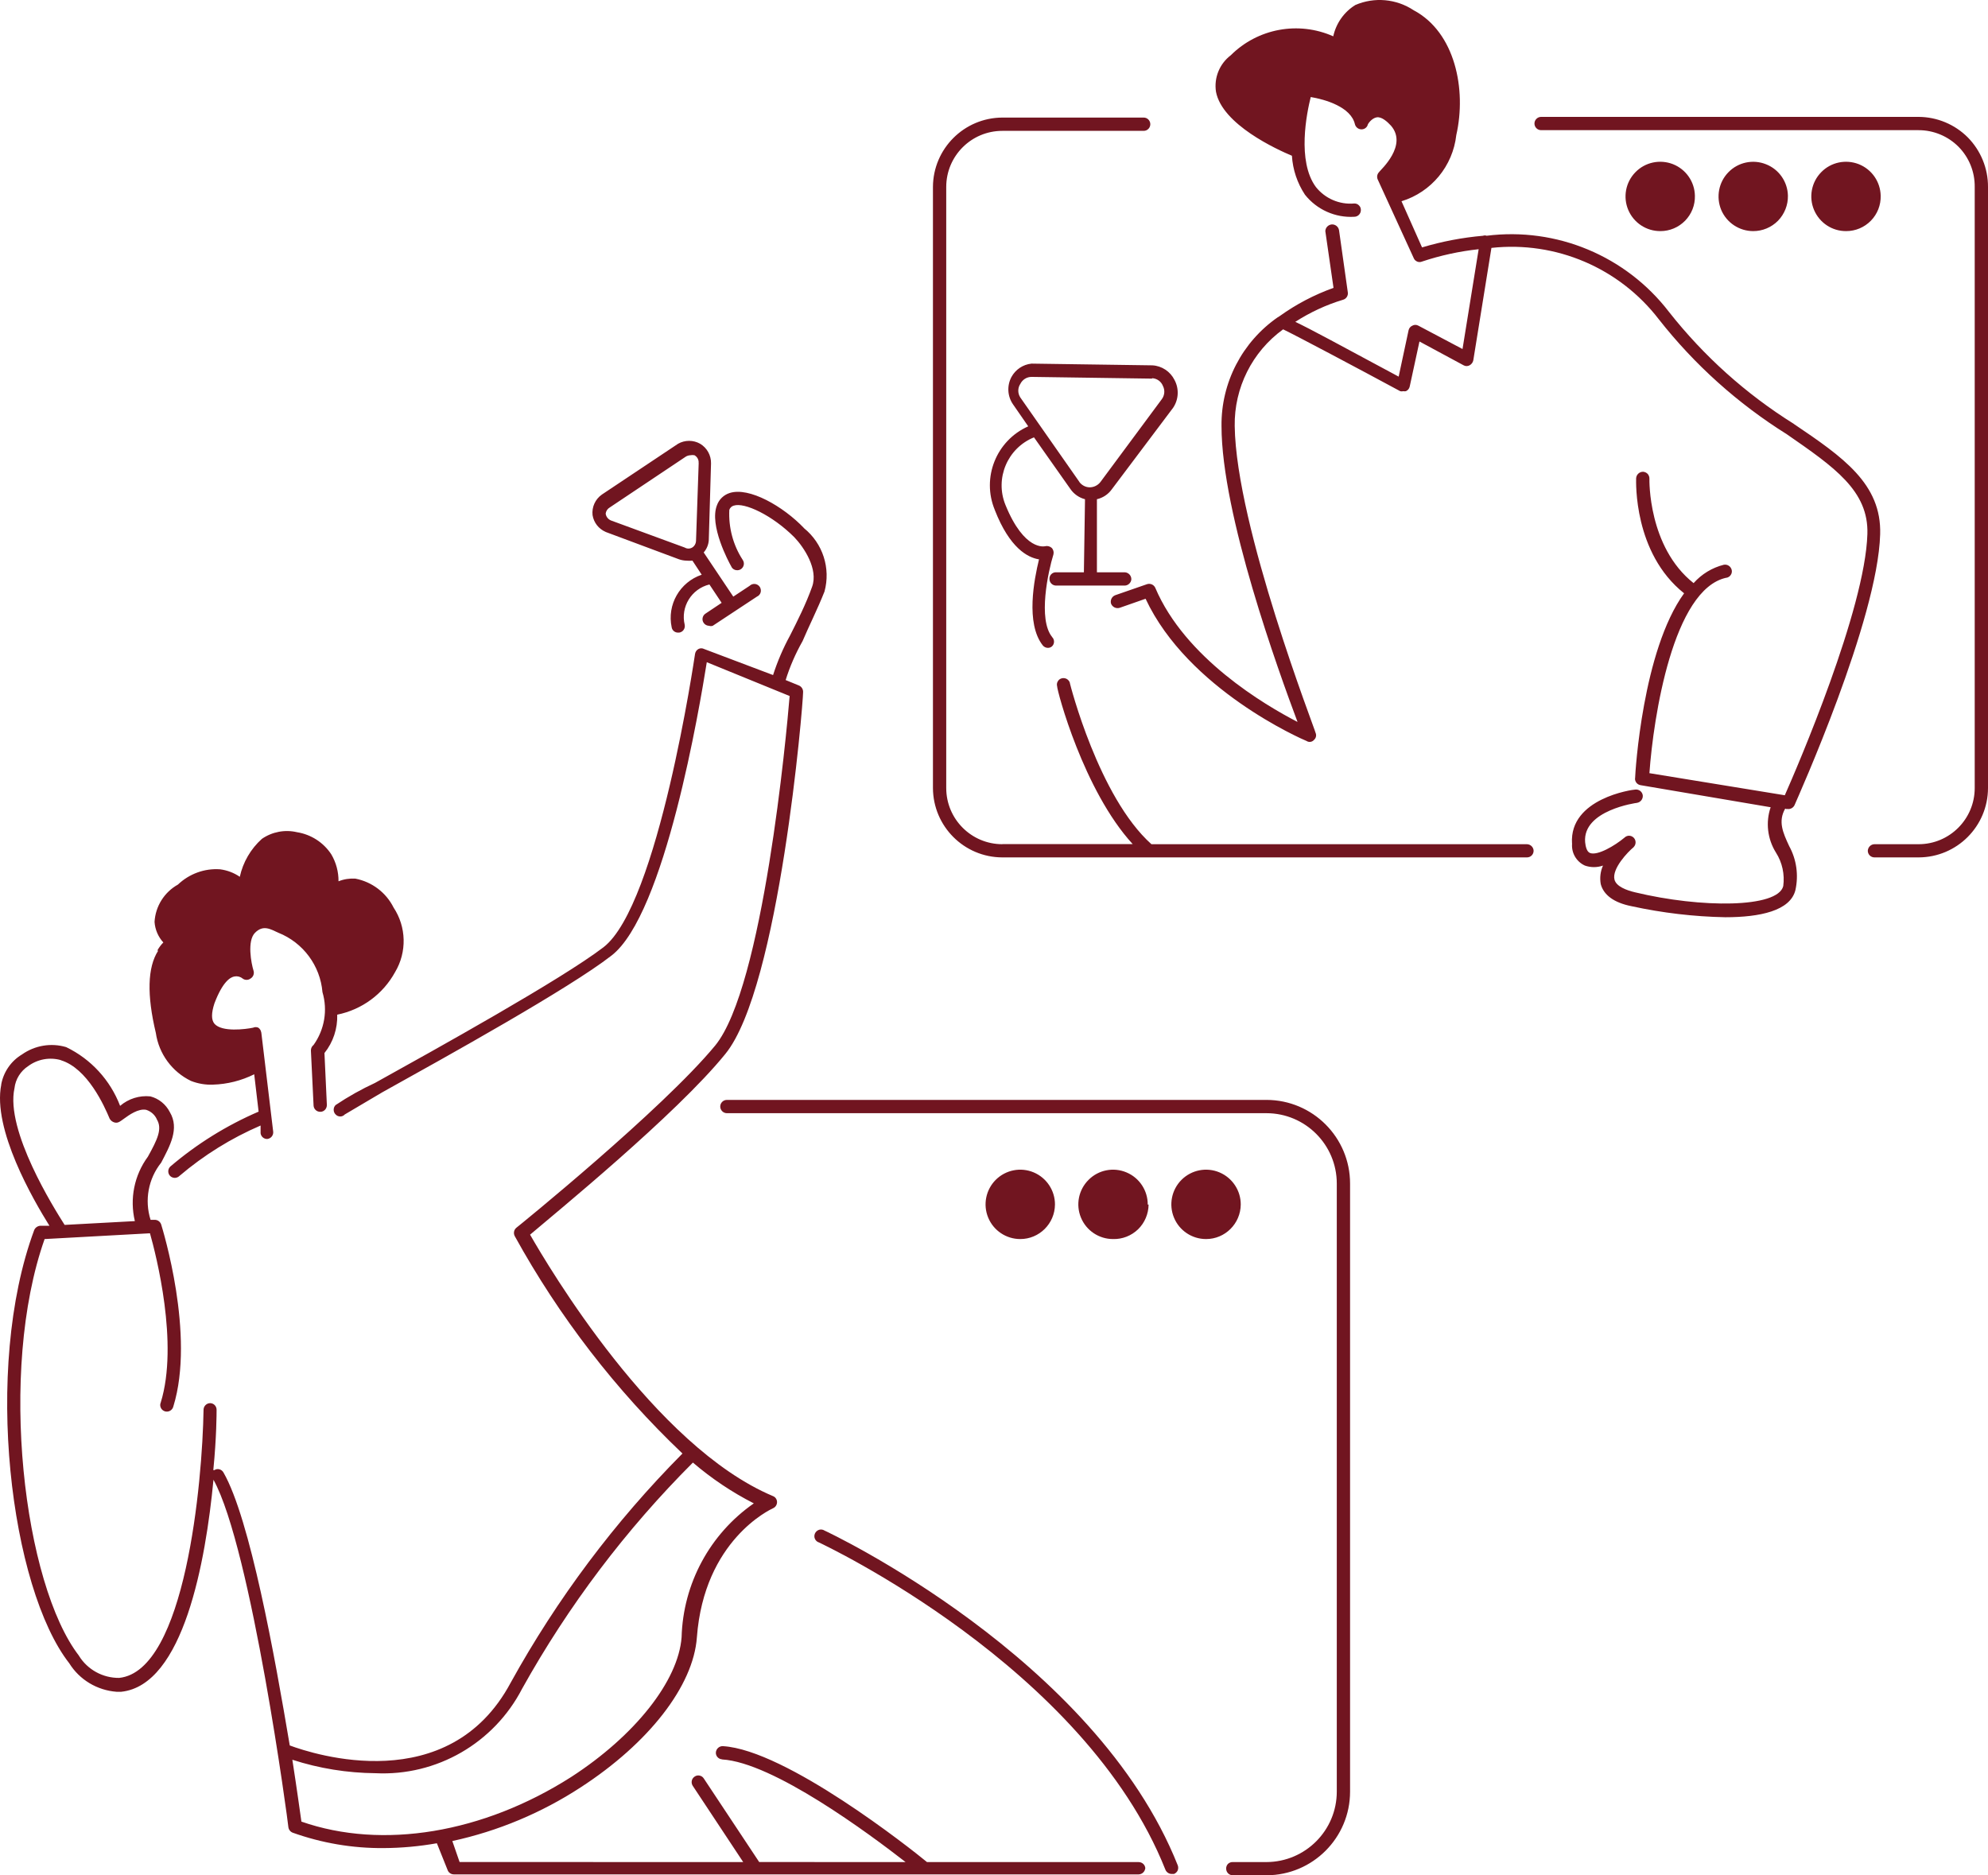 <svg xmlns="http://www.w3.org/2000/svg" width="300" height="283" viewBox="0 0 300 283" fill="none"><path d="M177.731 281.502C177.822 281.749 177.822 282.023 177.718 282.27C177.613 282.517 177.405 282.7 177.158 282.804H176.793C176.389 282.791 176.025 282.543 175.869 282.166C163.694 251.507 123.992 232.981 123.586 232.774C123.312 232.696 123.091 232.488 122.974 232.227C122.856 231.967 122.869 231.668 122.987 231.407C123.104 231.147 123.338 230.952 123.612 230.86C123.885 230.782 124.185 230.821 124.419 230.978C124.823 231.147 165.257 250.141 177.731 281.502ZM172.834 281.866C172.808 282.413 172.379 282.856 171.832 282.869H68.493C68.05 282.869 67.659 282.582 67.529 282.166L65.927 278.169C63.271 278.638 60.588 278.885 57.893 278.898C53.205 278.937 48.556 278.143 44.155 276.568C43.804 276.425 43.569 276.112 43.517 275.735C43.517 275.331 37.944 233.672 32.215 223.31C31.043 235.574 27.709 254.334 18.281 255.31H17.578H17.591C14.661 255.089 12.005 253.501 10.456 251.014C1.614 239.714 -2.618 206.621 5.156 185.648C5.299 185.284 5.651 185.023 6.054 184.984H7.461C5.026 181.079 -1.172 170.416 0.195 163.66H0.182C0.533 161.772 1.666 160.119 3.32 159.129C5.26 157.762 7.708 157.346 9.987 158.023C13.737 159.832 16.641 163.009 18.125 166.888C19.388 165.808 21.029 165.287 22.683 165.456C23.959 165.782 25.027 166.654 25.626 167.826C27.123 170.325 25.626 172.955 24.324 175.455C22.383 177.889 21.784 181.118 22.722 184.086H23.321C23.777 184.073 24.18 184.359 24.324 184.789C24.519 185.453 29.493 201.453 26.16 212.245C26.095 212.519 25.925 212.753 25.678 212.896C25.43 213.04 25.144 213.066 24.884 212.988C24.61 212.896 24.389 212.714 24.271 212.454C24.154 212.206 24.141 211.907 24.259 211.647C26.993 202.781 23.555 189.385 22.631 186.117L6.732 186.989C-0.339 206.986 3.593 239.117 11.927 249.882H11.914C13.216 251.978 15.521 253.241 17.982 253.215C27.983 252.186 30.548 223.649 30.717 212.728V212.715C30.743 212.181 31.186 211.752 31.72 211.752C32.267 211.765 32.684 212.207 32.684 212.754C32.684 213.249 32.684 216.881 32.189 221.854H32.358C32.579 221.711 32.853 221.659 33.113 221.737C33.374 221.802 33.595 221.985 33.725 222.219C37.723 229.184 41.46 249.91 43.726 263.409C47.294 264.737 67.724 271.402 77.061 253.944C84.067 241.264 92.791 229.625 102.987 219.353C92.921 209.785 84.392 198.719 77.686 186.559C77.452 186.13 77.543 185.596 77.92 185.284C78.155 185.114 99.953 167.448 107.922 157.788C115.162 148.962 118.691 110.789 119.16 105.037L106.659 99.934C105.591 106.6 100.357 138.028 92.257 144.223C85.864 149.196 67.49 159.39 57.659 164.858L52.02 168.191C51.851 168.386 51.604 168.49 51.343 168.49C51.083 168.49 50.835 168.386 50.653 168.191C50.458 168.008 50.353 167.748 50.353 167.475C50.353 167.201 50.458 166.941 50.653 166.759C52.541 165.496 54.534 164.376 56.591 163.426C65.719 158.362 84.691 147.829 91.059 142.96C99.354 136.594 104.823 99.061 104.888 98.671C104.94 98.359 105.122 98.098 105.396 97.942C105.669 97.799 105.982 97.799 106.255 97.942L116.66 101.874C117.324 99.804 118.183 97.812 119.225 95.898C120.358 93.659 121.621 91.159 122.558 88.53C123.496 85.9 121.36 82.632 119.863 81.07C116.529 77.737 112.323 75.772 110.735 76.305H110.722C110.409 76.396 110.162 76.631 110.058 76.943C109.927 79.599 110.617 82.228 112.063 84.468C112.232 84.702 112.297 85.002 112.232 85.275C112.167 85.561 111.985 85.796 111.737 85.939C111.49 86.069 111.19 86.095 110.917 86.004C110.644 85.913 110.435 85.705 110.331 85.444C109.966 84.806 106.997 79.273 108.195 76.24C108.508 75.368 109.211 74.691 110.097 74.404C113.026 73.441 118.196 76.409 121.334 79.703H121.321C124.16 81.994 125.384 85.744 124.42 89.272C123.353 91.966 122.05 94.531 121.087 96.809V96.796C120.045 98.645 119.186 100.611 118.561 102.629L120.592 103.462C120.983 103.644 121.217 104.048 121.191 104.464C121.191 106.3 117.623 149.054 109.459 159.052C102.062 168.191 83.624 183.228 79.991 186.326C82.726 191.091 98.729 218.248 116.66 225.786C117.024 225.929 117.259 226.294 117.259 226.684C117.259 227.088 117.024 227.452 116.66 227.609C116.256 227.804 106.256 232.413 105.162 247.111C104.628 254.44 97.896 263.072 87.622 269.737C81.71 273.591 75.147 276.338 68.259 277.835L69.353 280.998L112.155 281.011L104.524 269.477C104.238 269.008 104.368 268.41 104.824 268.11C105.045 267.954 105.305 267.902 105.566 267.954C105.826 268.006 106.048 268.149 106.191 268.37L114.564 280.999L136.661 281.012C131.088 276.676 116.66 265.975 108.964 265.52V265.507C108.418 265.468 108.001 265.012 108.027 264.478C108.066 263.918 108.535 263.489 109.095 263.515C118.627 264.088 137.469 279.007 139.891 281.012H171.832C172.093 281.012 172.353 281.116 172.536 281.298C172.731 281.481 172.835 281.741 172.835 282.001L172.834 281.866ZM9.752 184.853L20.352 184.28C19.544 180.908 20.26 177.354 22.318 174.555C23.724 172.016 24.558 170.35 23.646 168.892H23.659C23.346 168.215 22.761 167.707 22.057 167.486C20.885 167.251 19.453 168.28 18.724 168.814C17.995 169.347 17.76 169.517 17.252 169.387C16.953 169.295 16.706 169.1 16.549 168.827C15.755 166.926 13.216 161.224 9.179 160L9.192 159.987C7.486 159.505 5.663 159.844 4.257 160.885C3.098 161.641 2.343 162.864 2.186 164.218C0.78 170.623 8.19 182.392 9.752 184.853ZM86.19 268.172C95.825 261.936 102.362 253.669 102.857 247.082C103.079 238.997 107.115 231.499 113.756 226.877C110.462 225.198 107.375 223.128 104.563 220.719C94.432 230.848 85.76 242.33 78.793 254.84C74.548 263.055 65.902 268.054 56.657 267.598C52.399 267.559 48.179 266.882 44.117 265.567C44.82 270.098 45.289 273.535 45.484 274.902C57.724 279.172 72.921 276.634 86.19 268.172ZM191.129 165.989H109.691C109.144 165.989 108.688 166.432 108.688 166.992C108.688 167.538 109.144 167.994 109.691 167.994H191.129C196.988 168.007 201.728 172.759 201.728 178.617V270.372C201.728 276.23 196.988 280.982 191.129 281.008H186.024C185.764 280.995 185.504 281.099 185.308 281.282C185.126 281.477 185.022 281.737 185.035 281.998C185.035 282.557 185.478 283 186.025 283H191.129C198.095 282.987 203.733 277.337 203.733 270.372V178.617C203.733 171.652 198.095 166.002 191.129 165.989ZM187.235 181.781C187.248 179.672 185.972 177.745 184.019 176.925C182.066 176.105 179.813 176.547 178.303 178.045C176.805 179.542 176.349 181.794 177.157 183.747C177.964 185.713 179.878 186.988 182.001 186.988C184.878 186.988 187.209 184.658 187.235 181.781ZM173.185 181.781H173.198C173.211 179.672 171.948 177.745 169.982 176.925C168.029 176.105 165.776 176.547 164.278 178.045C162.768 179.542 162.312 181.794 163.12 183.747C163.927 185.713 165.841 186.988 167.963 186.988C169.37 187.027 170.724 186.494 171.74 185.517C172.742 184.541 173.315 183.187 173.328 181.781L173.185 181.781ZM159.2 181.781C159.213 179.672 157.937 177.745 155.984 176.925C154.03 176.105 151.778 176.547 150.267 178.045C148.77 179.542 148.314 181.794 149.121 183.747C149.929 185.713 151.843 186.988 153.965 186.988C156.843 186.988 159.174 184.658 159.2 181.781ZM283.804 29.54C283.765 27.431 282.463 25.556 280.496 24.775C278.53 24.007 276.291 24.475 274.819 25.999C273.348 27.509 272.931 29.748 273.751 31.688C274.585 33.64 276.486 34.89 278.595 34.877C280.002 34.877 281.343 34.317 282.333 33.302C283.309 32.3 283.843 30.946 283.804 29.54ZM269.806 29.54C269.767 27.444 268.465 25.556 266.498 24.788C264.545 24.007 262.305 24.475 260.834 25.986C259.363 27.483 258.933 29.722 259.74 31.675C260.561 33.614 262.462 34.877 264.571 34.877C265.977 34.877 267.319 34.317 268.308 33.315C269.285 32.312 269.832 30.946 269.806 29.54ZM255.769 29.54C255.73 27.431 254.427 25.556 252.461 24.775C250.495 24.007 248.255 24.475 246.784 25.999C245.312 27.509 244.896 29.748 245.716 31.688C246.55 33.64 248.451 34.89 250.573 34.877C251.966 34.877 253.308 34.317 254.297 33.302C255.274 32.3 255.808 30.946 255.769 29.54ZM89.419 77.735C89.289 76.524 89.823 75.34 90.826 74.636L102.324 66.969C103.352 66.383 104.629 66.383 105.657 66.969C106.699 67.593 107.324 68.726 107.298 69.937L106.959 81.536C106.907 82.213 106.647 82.851 106.191 83.372L110.657 90.038L113.118 88.41L113.131 88.397C113.34 88.202 113.626 88.098 113.926 88.124C114.225 88.163 114.486 88.319 114.655 88.567C114.811 88.814 114.863 89.113 114.785 89.4C114.707 89.686 114.499 89.92 114.225 90.038L107.558 94.438C107.376 94.503 107.181 94.503 106.998 94.438C106.556 94.425 106.178 94.138 106.048 93.709C105.931 93.292 106.1 92.837 106.464 92.602L108.899 90.975L107.063 88.215V88.202C104.342 88.866 102.675 91.587 103.326 94.295C103.378 94.568 103.313 94.841 103.157 95.063C103.001 95.284 102.766 95.427 102.493 95.466H102.324C101.855 95.479 101.438 95.141 101.36 94.672C100.631 91.261 102.584 87.85 105.892 86.731L104.485 84.596L104.498 84.609C104.199 84.635 103.886 84.635 103.587 84.609C103.209 84.596 102.818 84.531 102.454 84.4L91.386 80.273H91.399C90.344 79.818 89.602 78.868 89.419 77.735ZM91.399 77.501C91.451 77.969 91.763 78.36 92.193 78.542L103.326 82.63C103.678 82.838 104.108 82.838 104.459 82.63C104.798 82.422 105.006 82.07 105.032 81.667L105.436 69.872H105.423C105.475 69.39 105.214 68.934 104.798 68.7C104.589 68.661 104.394 68.661 104.199 68.7C103.951 68.713 103.704 68.778 103.496 68.908L92.024 76.576C91.685 76.772 91.451 77.11 91.399 77.501ZM155.699 54.874L173.903 55.135C175.323 55.213 176.599 56.059 177.237 57.335C177.953 58.663 177.875 60.29 177.028 61.54L167.757 73.868C167.223 74.61 166.429 75.131 165.531 75.339V86.366H169.736C170.283 86.392 170.726 86.848 170.726 87.408C170.7 87.928 170.257 88.358 169.736 88.371H159.332C158.785 88.345 158.369 87.902 158.369 87.369C158.356 87.095 158.46 86.835 158.642 86.653C158.837 86.457 159.098 86.353 159.358 86.366H163.564L163.733 75.339C162.835 75.105 162.054 74.558 161.533 73.803L156.038 66.005H156.025C152.027 67.632 150.1 72.202 151.728 76.199C154.592 83.229 157.665 82.435 157.692 82.435C158.043 82.344 158.421 82.435 158.694 82.669C158.955 82.929 159.059 83.307 158.968 83.671C158.173 86.236 156.598 93.475 158.772 96.13H158.759C158.955 96.313 159.059 96.573 159.059 96.833C159.059 97.094 158.955 97.354 158.759 97.536C158.59 97.693 158.369 97.771 158.134 97.771C157.835 97.771 157.548 97.627 157.366 97.406C154.736 94.073 156.064 87.408 156.793 84.414C155.087 84.153 152.366 82.708 150.126 76.98V76.967C148.095 72.098 150.334 66.487 155.165 64.339L152.86 61.006C152.027 59.795 151.936 58.207 152.626 56.905C153.238 55.772 154.371 55.004 155.66 54.874L155.699 54.874ZM173.864 57.139L155.699 56.879C154.957 56.866 154.293 57.282 153.967 57.947C153.564 58.558 153.564 59.352 153.967 59.977L162.874 72.71H162.861C163.226 73.217 163.799 73.53 164.424 73.543C165.075 73.543 165.674 73.243 166.065 72.736L175.297 60.277C175.752 59.691 175.831 58.897 175.492 58.246C175.232 57.569 174.594 57.113 173.864 57.074L173.864 57.139ZM23.856 143.492C22.254 145.991 22.15 150.157 23.517 155.885C23.973 159.036 25.965 161.744 28.817 163.124C29.885 163.541 31.018 163.736 32.151 163.684C34.312 163.619 36.421 163.085 38.362 162.122L39.026 167.759C34.182 169.842 29.689 172.64 25.692 176.052C25.497 176.247 25.392 176.494 25.392 176.768C25.392 177.041 25.497 177.301 25.692 177.484C25.874 177.653 26.108 177.744 26.356 177.757C26.629 177.757 26.89 177.653 27.085 177.457C30.77 174.32 34.885 171.768 39.325 169.855V171.026C39.391 171.521 39.82 171.899 40.328 171.886C40.589 171.86 40.836 171.729 41.005 171.521C41.175 171.313 41.253 171.052 41.227 170.792L39.43 155.795H39.417C39.378 155.508 39.221 155.261 38.987 155.092C38.74 154.974 38.44 154.974 38.193 155.092C37.06 155.326 33.492 155.795 32.359 154.493C31.864 153.894 31.89 152.865 32.359 151.42C33.622 148.088 34.794 147.45 35.393 147.358C35.81 147.28 36.252 147.384 36.591 147.658C36.956 147.944 37.464 147.944 37.828 147.658C38.219 147.423 38.401 146.929 38.258 146.486C37.919 145.393 37.255 141.981 38.492 140.758C39.729 139.521 40.823 140.224 41.995 140.758C45.732 142.242 48.323 145.718 48.662 149.728C49.469 152.448 48.975 155.378 47.321 157.695C47.06 157.89 46.917 158.203 46.917 158.528L47.321 166.86C47.36 167.394 47.816 167.81 48.363 167.784C48.623 167.784 48.87 167.667 49.053 167.472C49.235 167.277 49.326 167.016 49.326 166.756L48.962 158.918C50.277 157.278 50.954 155.221 50.889 153.125C54.613 152.37 57.803 150.027 59.626 146.694C61.423 143.674 61.332 139.885 59.392 136.956C58.259 134.691 56.123 133.076 53.623 132.595C52.764 132.542 51.891 132.673 51.084 132.998C51.097 131.566 50.719 130.16 49.99 128.923C48.818 127.14 46.943 125.929 44.821 125.59C42.998 125.161 41.07 125.525 39.521 126.593C37.841 128.103 36.669 130.108 36.187 132.321C35.302 131.709 34.286 131.332 33.218 131.189C30.875 131.019 28.557 131.866 26.851 133.493C24.793 134.639 23.452 136.774 23.322 139.13C23.4 140.276 23.869 141.382 24.65 142.228C24.299 142.58 23.999 142.983 23.752 143.426L23.856 143.492ZM269.506 122.089H269.871V122.102C270.262 122.089 270.613 121.881 270.795 121.529C271.29 120.357 283.361 93.539 283.726 80.636C283.96 73.007 278.087 68.971 270.691 63.972H270.704C263.49 59.467 257.123 53.752 251.862 47.074C245.377 38.624 234.895 34.25 224.335 35.578C224.165 35.513 223.97 35.513 223.801 35.578C220.675 35.852 217.602 36.438 214.594 37.336L211.495 30.371C216.001 28.991 219.243 25.059 219.764 20.373C221.327 13.512 219.595 4.881 213.331 1.548C210.714 -0.184 207.407 -0.483 204.529 0.754C202.823 1.808 201.625 3.514 201.195 5.48C195.948 3.149 189.801 4.282 185.726 8.344C184.033 9.633 183.174 11.742 183.499 13.85C184.437 18.785 192.666 22.547 194.971 23.51H194.958C195.088 25.606 195.765 27.624 196.924 29.381C198.708 31.634 201.495 32.884 204.36 32.714C204.92 32.714 205.362 32.259 205.362 31.712C205.375 31.438 205.271 31.178 205.076 30.996C204.894 30.8 204.633 30.696 204.36 30.709C202.133 30.905 199.959 29.967 198.565 28.21C195.7 24.304 197.198 17.04 197.797 14.644C199.998 15.009 203.865 16.142 204.464 18.745C204.568 19.149 204.907 19.461 205.336 19.514C205.766 19.566 206.183 19.344 206.365 18.941C206.365 18.706 207.029 17.808 207.771 17.704C208.501 17.6 209.334 18.342 209.907 18.967C212.472 21.935 208.344 25.632 208.136 25.932V25.945C207.823 26.244 207.732 26.687 207.902 27.077L213.332 38.937C213.423 39.185 213.618 39.367 213.852 39.471C214.087 39.575 214.36 39.575 214.595 39.471C217.368 38.547 220.233 37.922 223.137 37.609L220.702 52.672L214.035 49.144C213.748 48.987 213.41 48.987 213.136 49.144C212.837 49.274 212.628 49.534 212.563 49.834L211.066 56.838C202.003 51.969 197.732 49.638 195.466 48.571C197.693 47.139 200.114 46.006 202.667 45.238C203.149 45.108 203.461 44.639 203.396 44.145L202.068 34.745C201.977 34.198 201.482 33.821 200.935 33.873C200.414 33.938 200.024 34.355 199.998 34.875L201.235 43.442C198.331 44.483 195.596 45.915 193.096 47.712L192.836 47.881V47.868C187.445 51.604 184.255 57.762 184.333 64.297C184.333 77.629 192.966 101.361 195.805 108.95C190.843 106.385 178.838 99.316 174.332 88.693C174.111 88.224 173.577 88.003 173.095 88.159L168.29 89.826C167.782 90.021 167.509 90.581 167.665 91.101C167.86 91.609 168.433 91.895 168.967 91.726L172.874 90.359C179.28 104.055 196.469 111.554 197.237 111.853V111.866C197.589 112.048 198.031 111.97 198.292 111.658C198.591 111.397 198.695 110.968 198.526 110.59C198.526 110.291 186.52 79.463 186.325 64.295C186.234 58.54 188.955 53.086 193.63 49.701C195.765 50.729 205.297 55.793 211.3 59.035C211.456 59.074 211.613 59.074 211.769 59.035C211.899 59.061 212.029 59.061 212.16 59.035C212.459 58.905 212.667 58.645 212.733 58.332L214.204 51.536L220.871 55.129C221.145 55.286 221.483 55.286 221.77 55.129C222.056 54.973 222.264 54.7 222.329 54.374L225.064 37.411C234.791 36.344 244.375 40.431 250.339 48.204C255.717 55.051 262.253 60.91 269.637 65.531C276.799 70.492 282.007 74.059 281.799 80.594C281.46 91.998 271.264 115.655 269.337 120.014L248.906 116.681C249.505 108.245 252.474 88.886 260.535 87.181V87.194C260.795 87.142 261.029 86.999 261.173 86.777C261.329 86.556 261.381 86.296 261.329 86.035C261.212 85.488 260.691 85.124 260.131 85.228C258.373 85.671 256.784 86.634 255.573 88.001C248.672 82.533 248.906 72.366 248.906 72.274V72.261C248.919 72.001 248.828 71.74 248.659 71.532C248.477 71.337 248.229 71.22 247.969 71.194C247.409 71.181 246.94 71.61 246.901 72.17C246.901 72.639 246.471 83.431 254.141 89.537C247.878 98.168 246.771 116.498 246.745 117.462H246.732C246.706 117.97 247.07 118.412 247.565 118.49L267.201 121.823C266.42 124.101 266.72 126.614 267.996 128.658C268.959 130.168 269.337 131.952 269.103 133.722C268.269 137.055 256.667 137.055 246.732 134.659C245.469 134.36 243.893 133.787 243.633 132.733C243.229 131.105 245.638 128.567 246.536 127.838V127.825C246.914 127.434 246.914 126.809 246.536 126.419C246.354 126.236 246.094 126.119 245.833 126.119C245.573 126.119 245.312 126.236 245.13 126.419C243.698 127.616 241.067 129.178 239.934 128.723C239.44 128.528 239.27 127.72 239.205 127.096C238.802 122.266 246.966 121.159 247.044 121.159H247.031C247.578 121.068 247.956 120.573 247.904 120.027C247.826 119.48 247.344 119.102 246.797 119.154C246.367 119.154 236.796 120.482 237.226 127.291H237.239C237.109 128.697 237.877 130.038 239.166 130.624C240.052 130.936 241.015 130.936 241.901 130.624C241.51 131.496 241.393 132.472 241.562 133.423C241.992 135.05 243.528 136.222 246.198 136.755C250.859 137.771 255.599 138.331 260.365 138.422C265.561 138.422 270.17 137.459 270.939 134.321C271.434 132.069 271.108 129.712 270.001 127.694C269.038 125.624 268.295 123.958 269.402 122.018L269.506 122.089ZM230.427 127.401H173.758C165.788 120.266 161.491 103.277 161.452 103.108L161.465 103.095C161.4 102.834 161.231 102.613 160.996 102.47C160.762 102.34 160.489 102.3 160.228 102.366C159.968 102.431 159.759 102.587 159.629 102.821C159.486 103.043 159.46 103.316 159.525 103.563C159.525 104.266 163.497 119.29 170.932 127.387H151.27L151.257 127.4C146.582 127.4 142.792 123.599 142.792 118.925V28.21C142.792 23.537 146.582 19.748 151.257 19.748H172.599C173.146 19.748 173.588 19.292 173.588 18.746C173.588 18.199 173.146 17.743 172.599 17.743H151.257C145.488 17.769 140.813 22.443 140.787 28.21V118.925C140.813 124.705 145.488 129.379 151.257 129.392H230.428C230.988 129.392 231.43 128.949 231.43 128.389C231.417 127.856 230.974 127.414 230.427 127.401ZM289.531 17.639H232.561C232.014 17.639 231.558 18.095 231.558 18.641C231.558 19.201 232.014 19.644 232.561 19.644H289.531C291.796 19.644 293.971 20.555 295.56 22.156C297.148 23.771 298.021 25.945 297.995 28.21V118.925C297.995 123.598 294.206 127.4 289.531 127.4H282.864C282.317 127.413 281.887 127.856 281.861 128.39C281.861 128.949 282.317 129.392 282.864 129.392H289.531C295.312 129.379 299.987 124.705 300 118.925V28.21C300.013 25.424 298.919 22.742 296.966 20.75C295 18.772 292.318 17.652 289.531 17.639Z" fill="#711520"></path></svg>